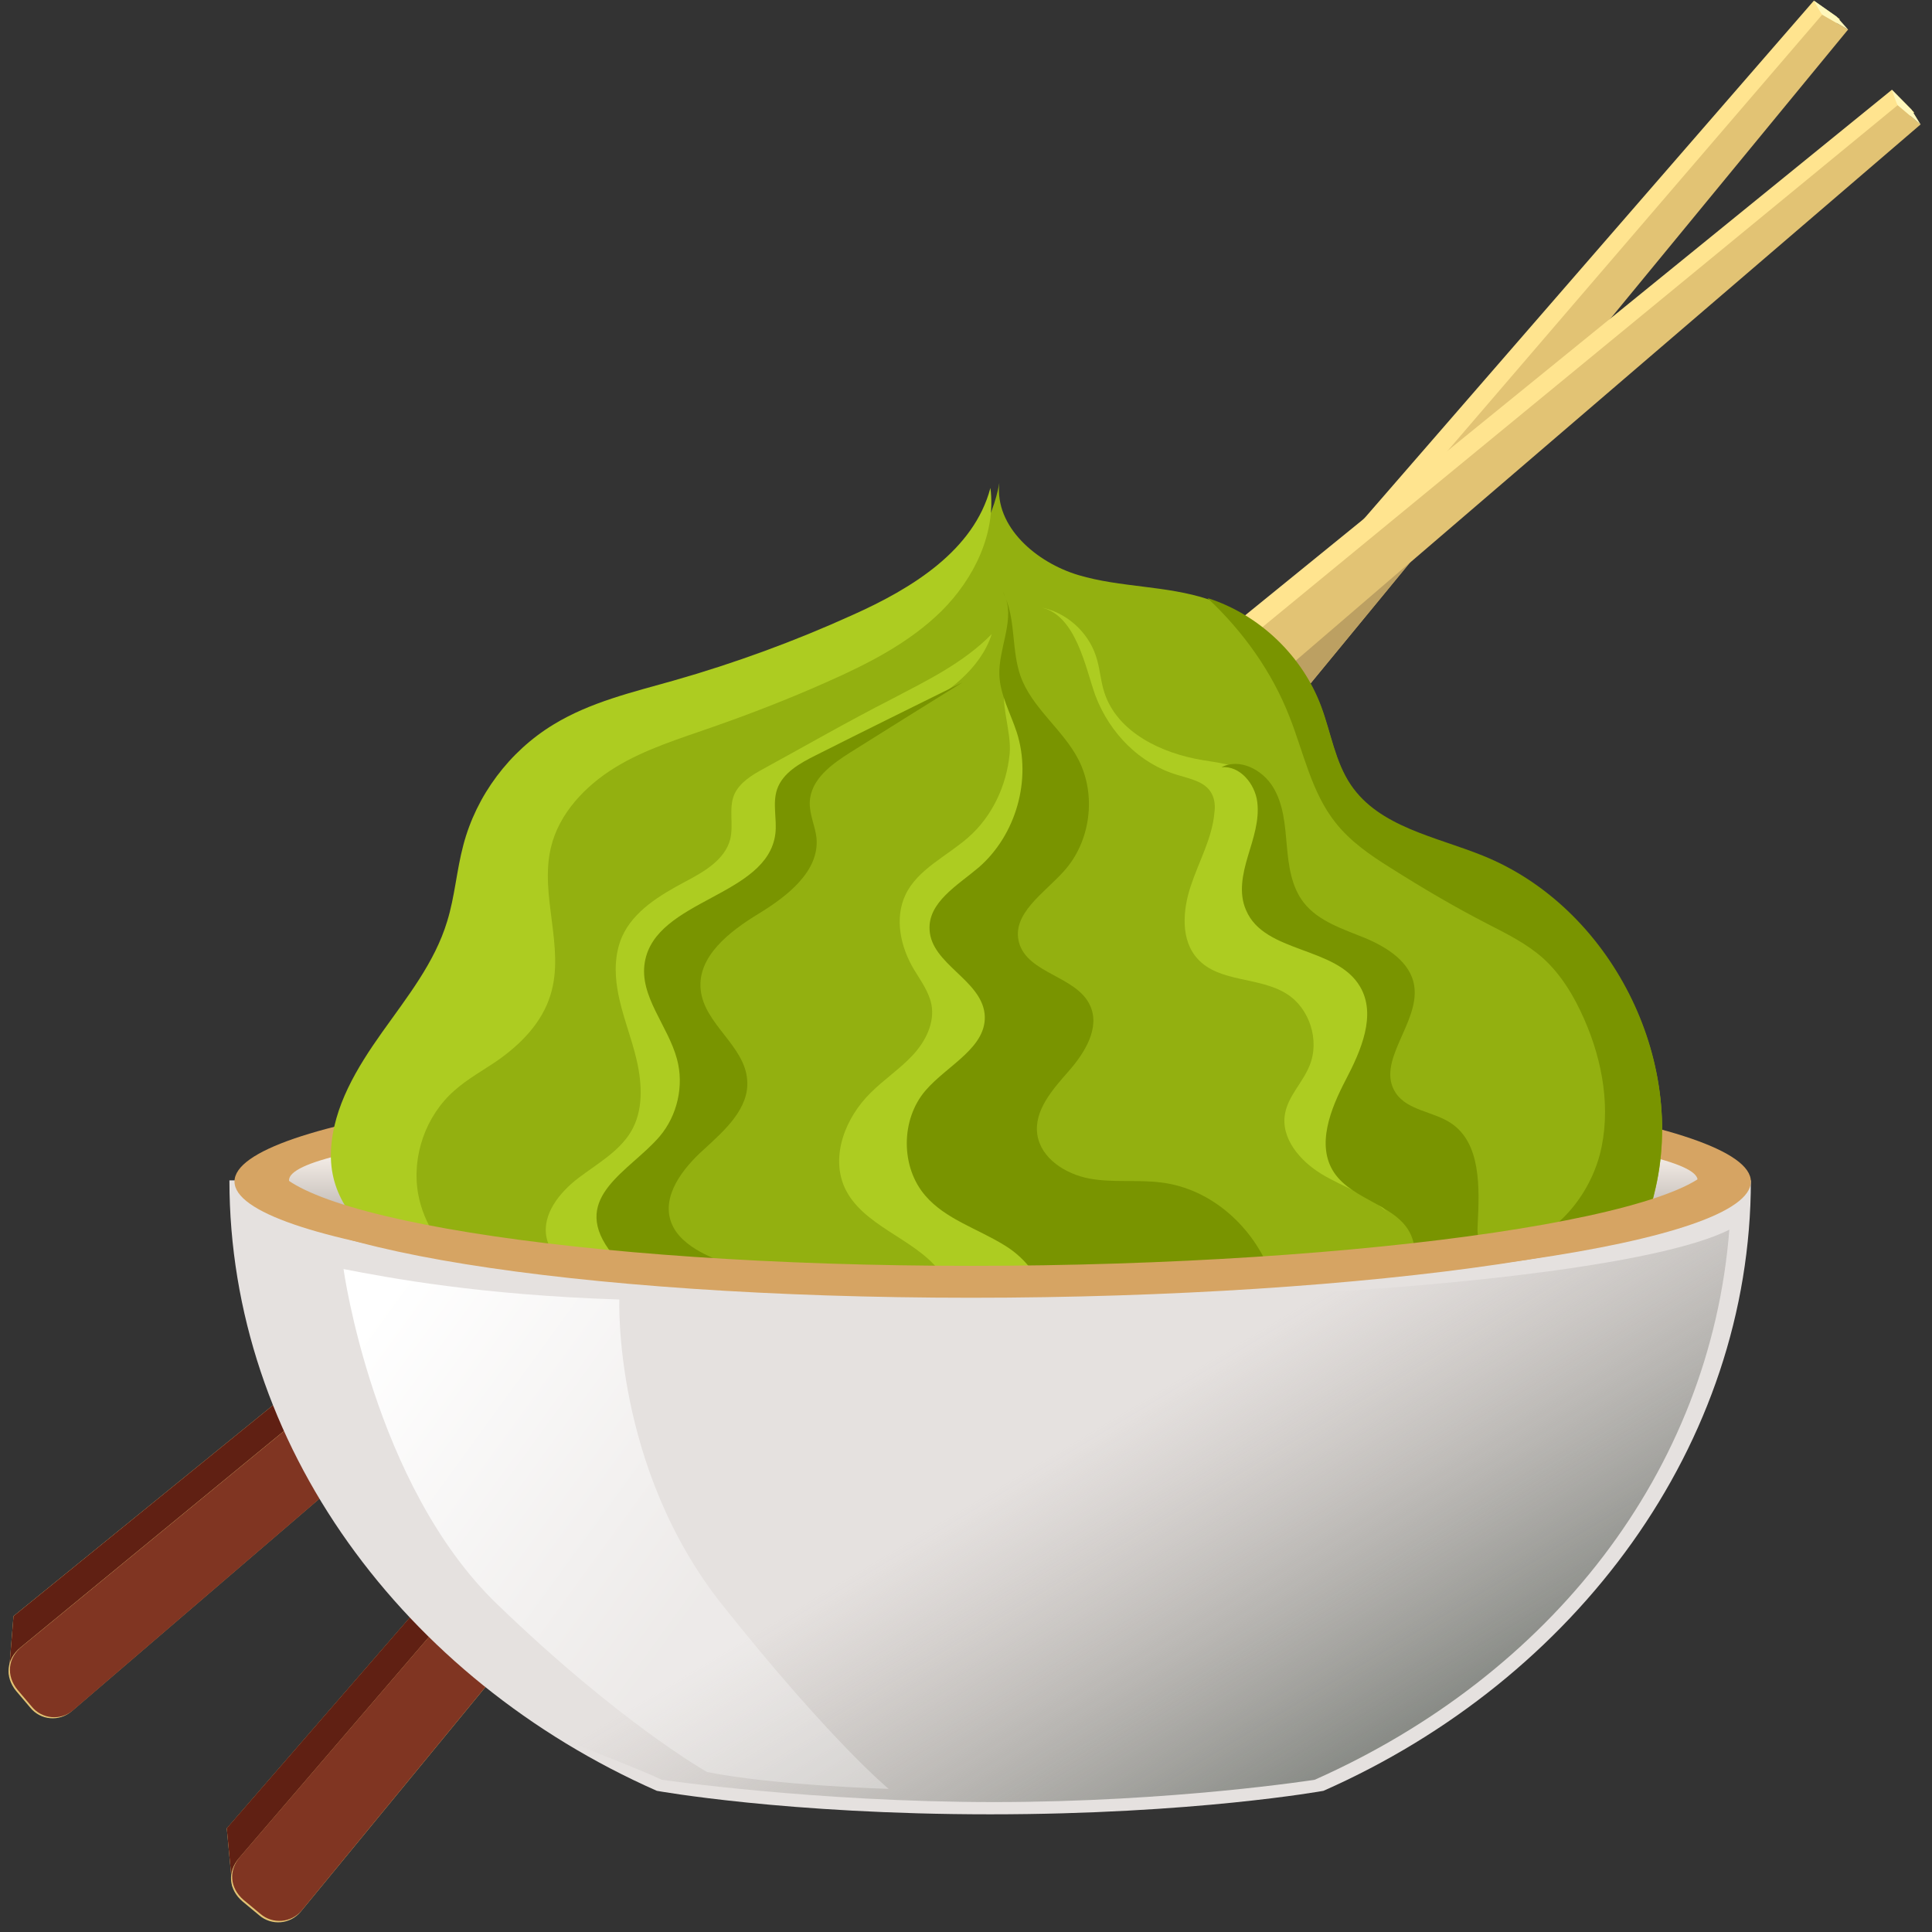 <svg width="160" height="160" viewBox="0 0 160 160" fill="none" xmlns="http://www.w3.org/2000/svg">
<rect x="0" y="0" width="160" height="160" fill="#333333" stroke="none"/>
<g clip-path="url(#clip0_1015_901)">
<path d="M19.236 156.238L18.781 151.418L150.214 0.059L152.366 1.591L19.236 156.238Z" fill="#FFE48F"/>
<path d="M59.53 107.615L58.897 105.205L18.779 151.405L19.234 156.225L59.793 111.751L59.53 107.615Z" fill="#602013"/>
<path d="M20.074 157.46L21.465 158.616C22.488 159.498 24.047 159.367 24.905 158.316L153.049 2.449L150.909 1.211L19.806 153.869C18.807 155.011 18.934 156.481 20.074 157.46Z" fill="#E2C374"/>
<path d="M150.214 0.049C150.214 0.049 150.829 1.167 150.918 1.22C151.008 1.272 153.059 2.457 153.059 2.457L152.088 1.361L150.214 0.049Z" fill="#FFF7BB"/>
<path d="M59.531 107.615L19.903 153.748C18.903 154.89 19.03 156.36 20.17 157.34L21.561 158.495C22.584 159.378 24.144 159.247 25.001 158.196L63.712 111.108L59.531 107.615Z" fill="#803522"/>
<path d="M57.825 109.677L62.025 113.187L60.195 115.371L55.924 111.808L57.825 109.677Z" fill="#D84536"/>
<path d="M54.456 113.537L58.772 117.144L57.27 118.96L52.917 115.317L54.456 113.537Z" fill="#D84536"/>
<path d="M55.925 111.81L55.584 109.031L57.113 107.278L57.827 109.679L55.925 111.81Z" fill="#F46C51"/>
<path d="M52.919 115.323L52.851 112.193L54.098 110.782L54.457 113.543L52.919 115.323Z" fill="#F46C51"/>
<path d="M0.726 138.658L1.119 133.838L156.681 7.432L158.523 9.314L0.726 138.658Z" fill="#FFE48F"/>
<path d="M48.794 97.743L48.588 95.257L1.119 133.838L0.726 138.658L48.334 101.859L48.794 97.743Z" fill="#602013"/>
<path d="M1.335 140.038L2.504 141.418C3.359 142.472 4.912 142.6 5.94 141.716L159.057 10.303L157.163 8.706L1.691 136.441C0.521 137.397 0.381 138.87 1.335 140.038Z" fill="#E2C374"/>
<path d="M156.681 7.443C156.681 7.443 157.082 8.652 157.163 8.713C157.244 8.775 159.057 10.31 159.057 10.31L158.289 9.06L156.681 7.443Z" fill="#FFF7BB"/>
<path d="M48.792 97.749L1.814 136.353C0.635 137.3 0.494 138.773 1.457 139.95L2.627 141.33C3.482 142.384 5.034 142.512 6.062 141.629L52.319 101.926L48.792 97.749Z" fill="#803522"/>
<path d="M46.754 99.48L50.281 103.656L48.11 105.505L44.52 101.248L46.754 99.48Z" fill="#D84536"/>
<path d="M42.782 102.695L46.408 106.987L44.609 108.528L40.956 104.192L42.782 102.695Z" fill="#D84536"/>
<path d="M44.521 101.248L44.669 98.455L46.469 96.985L46.755 99.479L44.521 101.248Z" fill="#F46C51"/>
<path d="M40.957 104.192L41.433 101.084L42.896 99.92L42.782 102.695L40.957 104.192Z" fill="#F46C51"/>
<path d="M98.337 62.414L104.36 61.663C104.36 61.663 116.822 46.547 116.76 46.593C116.707 46.647 98.337 62.414 98.337 62.414Z" fill="#BCA062"/>
<path d="M19 97.754C19 119.606 33.433 139.05 54.398 148.309C54.398 148.309 65.144 150.254 82 150.254C98.856 150.254 109.602 148.309 109.602 148.309C130.567 139.05 145 119.606 145 97.754C144.895 97.754 19 97.754 19 97.754Z" fill="#E5E1DF"/>
<path d="M82.21 106.985C116.888 106.985 145 102.895 145 97.85C145 92.805 116.888 88.715 82.21 88.715C47.532 88.715 19.42 92.805 19.42 97.85C19.42 102.895 47.532 106.985 82.21 106.985Z" fill="#D6A463"/>
<path d="M140.59 97.744C140.59 100.789 114.445 103.204 82.21 103.204C49.975 103.204 23.935 100.789 23.935 97.744C23.935 94.699 50.08 92.074 82.21 92.074C114.34 92.074 140.59 94.804 140.59 97.744Z" fill="url(#paint0_linear_1015_901)"/>
<path d="M34.001 102.755C34.371 102.274 35 102.015 35.815 102.311C39.147 103.644 42.886 104.31 46.367 105.162C50.254 106.125 54.142 106.199 58.103 105.828C61.51 105.532 64.879 104.977 68.285 104.866C71.728 104.755 75.171 105.051 78.578 105.162C82.132 105.273 85.686 105.384 89.24 105.31C92.795 105.199 96.349 104.977 99.903 105.162C106.568 105.532 113.195 106.199 119.859 105.162C123.154 104.644 126.449 103.792 129.411 102.274C130.818 101.534 132.225 100.756 133.743 100.312C134.521 100.09 135.928 100.164 136.742 99.793C136.853 99.497 136.927 99.201 137.001 98.868C139.778 87.835 133.373 75.21 122.821 70.952C118.896 69.36 114.232 68.582 111.862 65.065C110.566 63.14 110.233 60.77 109.418 58.586C107.863 54.402 104.309 50.996 100.051 49.626C96.571 48.478 92.795 48.664 89.314 47.627C85.834 46.59 82.354 43.628 82.761 40C81.65 46.183 76.134 50.7 70.395 53.218C64.657 55.735 58.325 56.883 52.624 59.474C46.922 62.103 41.517 66.805 40.665 73.025C40.147 76.691 41.146 80.874 38.814 83.725C37.555 85.28 35.556 86.021 34.001 87.279C30.41 90.241 29.743 95.906 31.927 99.979C32.483 101.015 33.149 101.904 33.89 102.718C33.927 102.755 33.964 102.755 34.001 102.755Z" fill="#93B010"/>
<path d="M34.001 102.758C34.371 102.277 35.001 102.018 35.815 102.314C35.889 102.351 36 102.388 36.074 102.425C35.371 101.351 34.853 100.13 34.63 98.871C34.075 95.761 35.26 92.392 37.629 90.318C38.703 89.356 39.999 88.652 41.184 87.838C43.146 86.468 44.886 84.691 45.59 82.395C46.811 78.471 44.664 74.176 45.627 70.177C46.293 67.364 48.477 65.068 50.958 63.55C53.439 62.032 56.252 61.181 58.992 60.218C62.176 59.107 65.323 57.885 68.396 56.516C71.84 54.998 75.283 53.257 77.985 50.592C80.651 47.926 82.502 44.187 82.021 40.41C80.651 45.593 75.505 48.74 70.618 50.925C65.805 53.109 60.843 54.923 55.771 56.367C52.365 57.33 48.885 58.145 45.849 59.996C42.183 62.217 39.444 65.883 38.37 69.992C37.815 72.066 37.666 74.25 37.037 76.286C36 79.73 33.705 82.58 31.632 85.505C29.558 88.43 27.596 91.651 27.411 95.243C27.226 98.945 29.41 101.648 32.372 103.425C32.668 102.98 33.15 102.684 33.853 102.684C33.89 102.758 33.964 102.758 34.001 102.758Z" fill="#ADCC21"/>
<path d="M47.552 105.456C48.996 105.752 50.44 105.9 51.884 106.011C51.291 104.9 51.069 103.494 51.328 102.272C51.884 99.865 53.624 97.977 55.216 96.089C56.808 94.201 58.363 92.053 58.4 89.61C58.4 86.463 55.845 83.575 56.364 80.465C56.697 78.465 58.215 76.874 59.844 75.689C61.473 74.467 63.287 73.467 64.583 71.912C66.064 70.172 66.767 67.84 66.545 65.581C66.471 65.063 66.397 64.544 66.582 64.063C66.767 63.545 67.249 63.212 67.693 62.878C70.248 61.175 73.172 60.213 75.875 58.769C78.43 57.436 81.207 55.4 82.132 52.512C79.763 54.918 76.764 56.362 73.802 57.917C70.248 59.731 66.767 61.731 63.25 63.656C62.287 64.174 61.251 64.804 60.806 65.803C60.325 66.951 60.769 68.284 60.473 69.506C60.029 71.209 58.289 72.208 56.734 73.023C54.66 74.134 52.476 75.43 51.513 77.577C50.921 78.947 50.884 80.502 51.143 81.983C51.476 83.982 52.291 85.87 52.735 87.832C53.179 89.795 53.291 91.979 52.254 93.719C51.254 95.385 49.44 96.385 47.885 97.57C46.33 98.755 44.886 100.569 45.256 102.457C45.516 103.753 46.478 104.678 47.552 105.456Z" fill="#ADCC21"/>
<path d="M77.727 105.167C78.023 105.167 78.282 105.204 78.578 105.204C81.762 105.315 84.983 105.389 88.167 105.352C88.056 104.833 87.797 104.352 87.427 103.982C86.464 102.982 85.094 102.501 83.984 101.612C81.54 99.687 81.022 95.948 82.317 93.134C83.021 91.579 84.243 90.246 84.835 88.654C85.65 86.581 85.391 84.137 84.206 82.286C83.169 80.694 81.466 79.398 81.17 77.51C80.874 75.585 82.206 73.844 83.576 72.512C84.946 71.142 86.538 69.809 86.945 67.921C87.316 66.181 86.649 64.403 85.983 62.774C85.131 60.664 84.428 58.368 83.317 56.406C82.725 58.109 83.799 60.553 83.613 62.441C83.354 65.07 82.169 67.624 80.17 69.365C78.393 70.92 75.986 71.993 74.987 74.104C74.061 76.066 74.579 78.435 75.69 80.287C76.246 81.212 76.912 82.101 77.134 83.174C77.43 84.692 76.653 86.248 75.579 87.395C74.505 88.543 73.21 89.394 72.099 90.505C70.026 92.542 68.767 95.726 69.952 98.354C71.395 101.501 75.653 102.538 77.727 105.167Z" fill="#ADCC21"/>
<path d="M97.497 64.173C98.571 64.506 99.83 64.728 100.348 65.728C100.607 66.209 100.644 66.765 100.57 67.32C100.385 69.43 99.274 71.356 98.608 73.392C97.942 75.391 97.756 77.872 99.2 79.427C101.014 81.389 104.31 80.871 106.568 82.315C108.456 83.499 109.308 86.165 108.456 88.239C107.901 89.645 106.679 90.756 106.42 92.237C106.05 94.273 107.679 96.162 109.456 97.235C111.233 98.309 113.306 98.938 114.824 100.345C112.418 97.939 112.936 93.977 113.862 90.682C114.787 87.424 115.861 83.722 114.158 80.797C112.64 78.242 109.456 77.205 106.494 76.761C105.865 76.687 105.161 76.539 104.828 75.984C104.606 75.613 104.643 75.132 104.68 74.725C104.865 72.948 105.05 71.208 105.235 69.43C105.383 67.875 105.531 66.172 104.569 64.913C103.458 63.47 101.422 63.247 99.608 62.951C96.201 62.396 92.536 60.656 91.462 57.361C91.129 56.361 91.092 55.287 90.759 54.325C90.092 52.288 88.241 50.659 86.131 50.289C89.13 50.844 89.907 55.398 90.722 57.62C91.907 60.73 94.387 63.247 97.497 64.173Z" fill="#ADCC21"/>
<path d="M106.789 59.354C107.974 62.353 108.603 65.611 110.602 68.129C111.824 69.684 113.49 70.832 115.156 71.868C117.785 73.534 120.488 75.126 123.228 76.533C124.82 77.348 126.449 78.162 127.782 79.347C129.3 80.717 130.373 82.531 131.188 84.382C132.743 87.9 133.446 91.935 132.484 95.638C131.484 99.34 128.559 102.672 124.783 103.413C124.042 103.561 123.117 103.561 122.672 102.931C122.339 102.524 122.339 101.932 122.376 101.413C122.524 98.377 122.672 94.675 120.155 93.009C118.711 92.046 116.563 91.972 115.601 90.528C113.861 87.937 117.6 84.716 117.119 81.643C116.823 79.68 114.897 78.459 113.046 77.681C111.232 76.941 109.196 76.311 107.974 74.756C106.937 73.423 106.715 71.683 106.567 70.017C106.419 68.351 106.308 66.611 105.419 65.167C104.531 63.723 102.642 62.761 101.161 63.538C102.679 63.39 103.938 64.908 104.123 66.426C104.308 67.944 103.79 69.425 103.346 70.906C102.902 72.387 102.568 73.979 103.198 75.386C104.716 78.977 110.677 78.347 112.639 81.717C114.009 84.049 112.713 87.011 111.454 89.418C110.195 91.824 108.973 94.86 110.491 97.119C112.083 99.488 115.971 99.821 116.934 102.487C117.23 103.265 117.193 104.079 117.119 104.894C117.119 105.079 117.082 105.227 117.045 105.412C117.97 105.338 118.933 105.227 119.858 105.079C123.154 104.56 126.449 103.709 129.411 102.191C130.818 101.45 132.224 100.673 133.742 100.229C134.52 100.006 135.927 100.081 136.741 99.71C136.852 99.414 136.926 99.118 137.001 98.785C139.777 87.752 133.372 75.126 122.82 70.869C118.896 69.277 114.231 68.499 111.861 64.982C110.565 63.057 110.232 60.687 109.418 58.503C107.863 54.319 104.308 50.913 100.051 49.543H100.014C102.976 52.32 105.345 55.652 106.789 59.354Z" fill="#799400"/>
<path d="M52.771 106.005C54.548 106.042 56.326 106.005 58.14 105.82C59.88 105.672 61.657 105.449 63.397 105.264C61.509 105.042 59.695 104.598 57.992 103.672C56.992 103.117 55.992 102.339 55.585 101.229C54.771 99.044 56.548 96.749 58.288 95.194C60.028 93.602 62.064 91.788 61.879 89.455C61.694 86.604 58.325 84.827 58.029 81.976C57.733 79.2 60.435 77.126 62.805 75.682C65.174 74.238 67.877 72.165 67.618 69.388C67.507 68.389 67.025 67.463 67.062 66.426C67.137 64.538 68.877 63.279 70.469 62.28C73.542 60.354 76.615 58.429 79.725 56.504C75.689 58.503 71.617 60.502 67.581 62.539C66.248 63.205 64.841 63.983 64.36 65.353C63.953 66.537 64.36 67.833 64.212 69.055C63.545 74.275 54.289 74.46 53.401 79.681C52.919 82.495 55.326 84.938 56.066 87.715C56.659 89.899 56.103 92.38 54.623 94.12C52.179 96.971 47.292 99.081 50.402 103.45C51.068 104.376 51.883 105.227 52.771 106.005Z" fill="#799400"/>
<path d="M83.316 49.616C83.242 49.431 83.168 49.209 83.057 49.023C83.131 49.209 83.242 49.394 83.316 49.616Z" fill="#799400"/>
<path d="M83.168 103.117C84.094 103.672 84.945 104.45 85.574 105.375C86.796 105.375 88.018 105.375 89.24 105.338C92.794 105.227 96.348 105.005 99.903 105.19C101.68 105.301 103.457 105.412 105.271 105.523C103.827 101.636 100.347 98.452 96.2 97.933C94.201 97.674 92.165 97.97 90.202 97.6C88.24 97.23 86.204 95.934 85.908 93.972C85.612 91.972 87.166 90.232 88.499 88.714C89.832 87.196 91.128 85.123 90.276 83.272C89.166 80.828 85.093 80.643 84.39 78.052C83.76 75.682 86.463 73.979 88.092 72.165C90.314 69.721 90.832 65.871 89.314 62.909C88.018 60.391 85.426 58.614 84.501 55.948C83.797 53.912 84.094 51.58 83.316 49.617C83.945 51.542 82.687 53.801 82.761 55.911C82.835 57.577 83.686 59.058 84.205 60.65C85.463 64.575 84.13 69.166 81.058 71.832C79.317 73.312 76.837 74.719 76.985 77.015C77.133 79.829 81.206 81.124 81.539 83.938C81.835 86.715 78.466 88.196 76.652 90.306C74.578 92.713 74.578 96.674 76.652 99.044C78.318 100.969 80.946 101.747 83.168 103.117Z" fill="#799400"/>
<path d="M96.175 107.657C89.455 110.892 82.525 114.034 78.325 116.066C50.29 128.818 29.185 131.96 44.2 142.402C47.455 144.712 51.025 145.636 54.805 147.392C54.805 147.392 67.51 149.24 82.315 149.24C97.12 149.24 108.88 147.392 108.88 147.392C128.41 138.706 141.64 121.888 143.215 101.836C137.545 104.701 119.275 106.918 96.175 107.657Z" fill="url(#paint1_linear_1015_901)"/>
<path d="M28.45 105.098C28.45 105.098 30.905 122.934 41.152 132.833C51.399 142.731 58.55 146.747 58.55 146.747C64.1 147.868 73.6 148.148 73.6 148.148C73.6 148.148 68.904 144.319 59.831 132.926C50.758 121.533 51.292 107.619 51.292 107.619C39.764 107.245 32.293 105.845 28.45 105.098Z" fill="url(#paint2_linear_1015_901)"/>
<path d="M142.9 96.703C142.9 101.922 113.189 106.153 80.425 106.153C47.661 106.153 21.625 101.922 21.625 96.703" stroke="#D6A463" stroke-width="2.643"/>
</g>
<defs>
<linearGradient id="paint0_linear_1015_901" x1="82.241" y1="103.236" x2="82.241" y2="92.137" gradientUnits="userSpaceOnUse">
<stop stop-color="#A39D98"/>
<stop offset="0.69" stop-color="#F5EEE8"/>
<stop offset="0.755" stop-color="#FDF6F0"/>
</linearGradient>
<linearGradient id="paint1_linear_1015_901" x1="90.352" y1="118.552" x2="109.658" y2="150.723" gradientUnits="userSpaceOnUse">
<stop stop-color="#A39D98" stop-opacity="0"/>
<stop offset="1" stop-color="#7E827D"/>
</linearGradient>
<linearGradient id="paint2_linear_1015_901" x1="28.424" y1="112.347" x2="57.73" y2="133.686" gradientUnits="userSpaceOnUse">
<stop stop-color="white"/>
<stop offset="1" stop-color="white" stop-opacity="0.3"/>
</linearGradient>
<clipPath id="clip0_1015_901">
<rect width="160" height="160" fill="white"/>
</clipPath>
</defs>
</svg>

